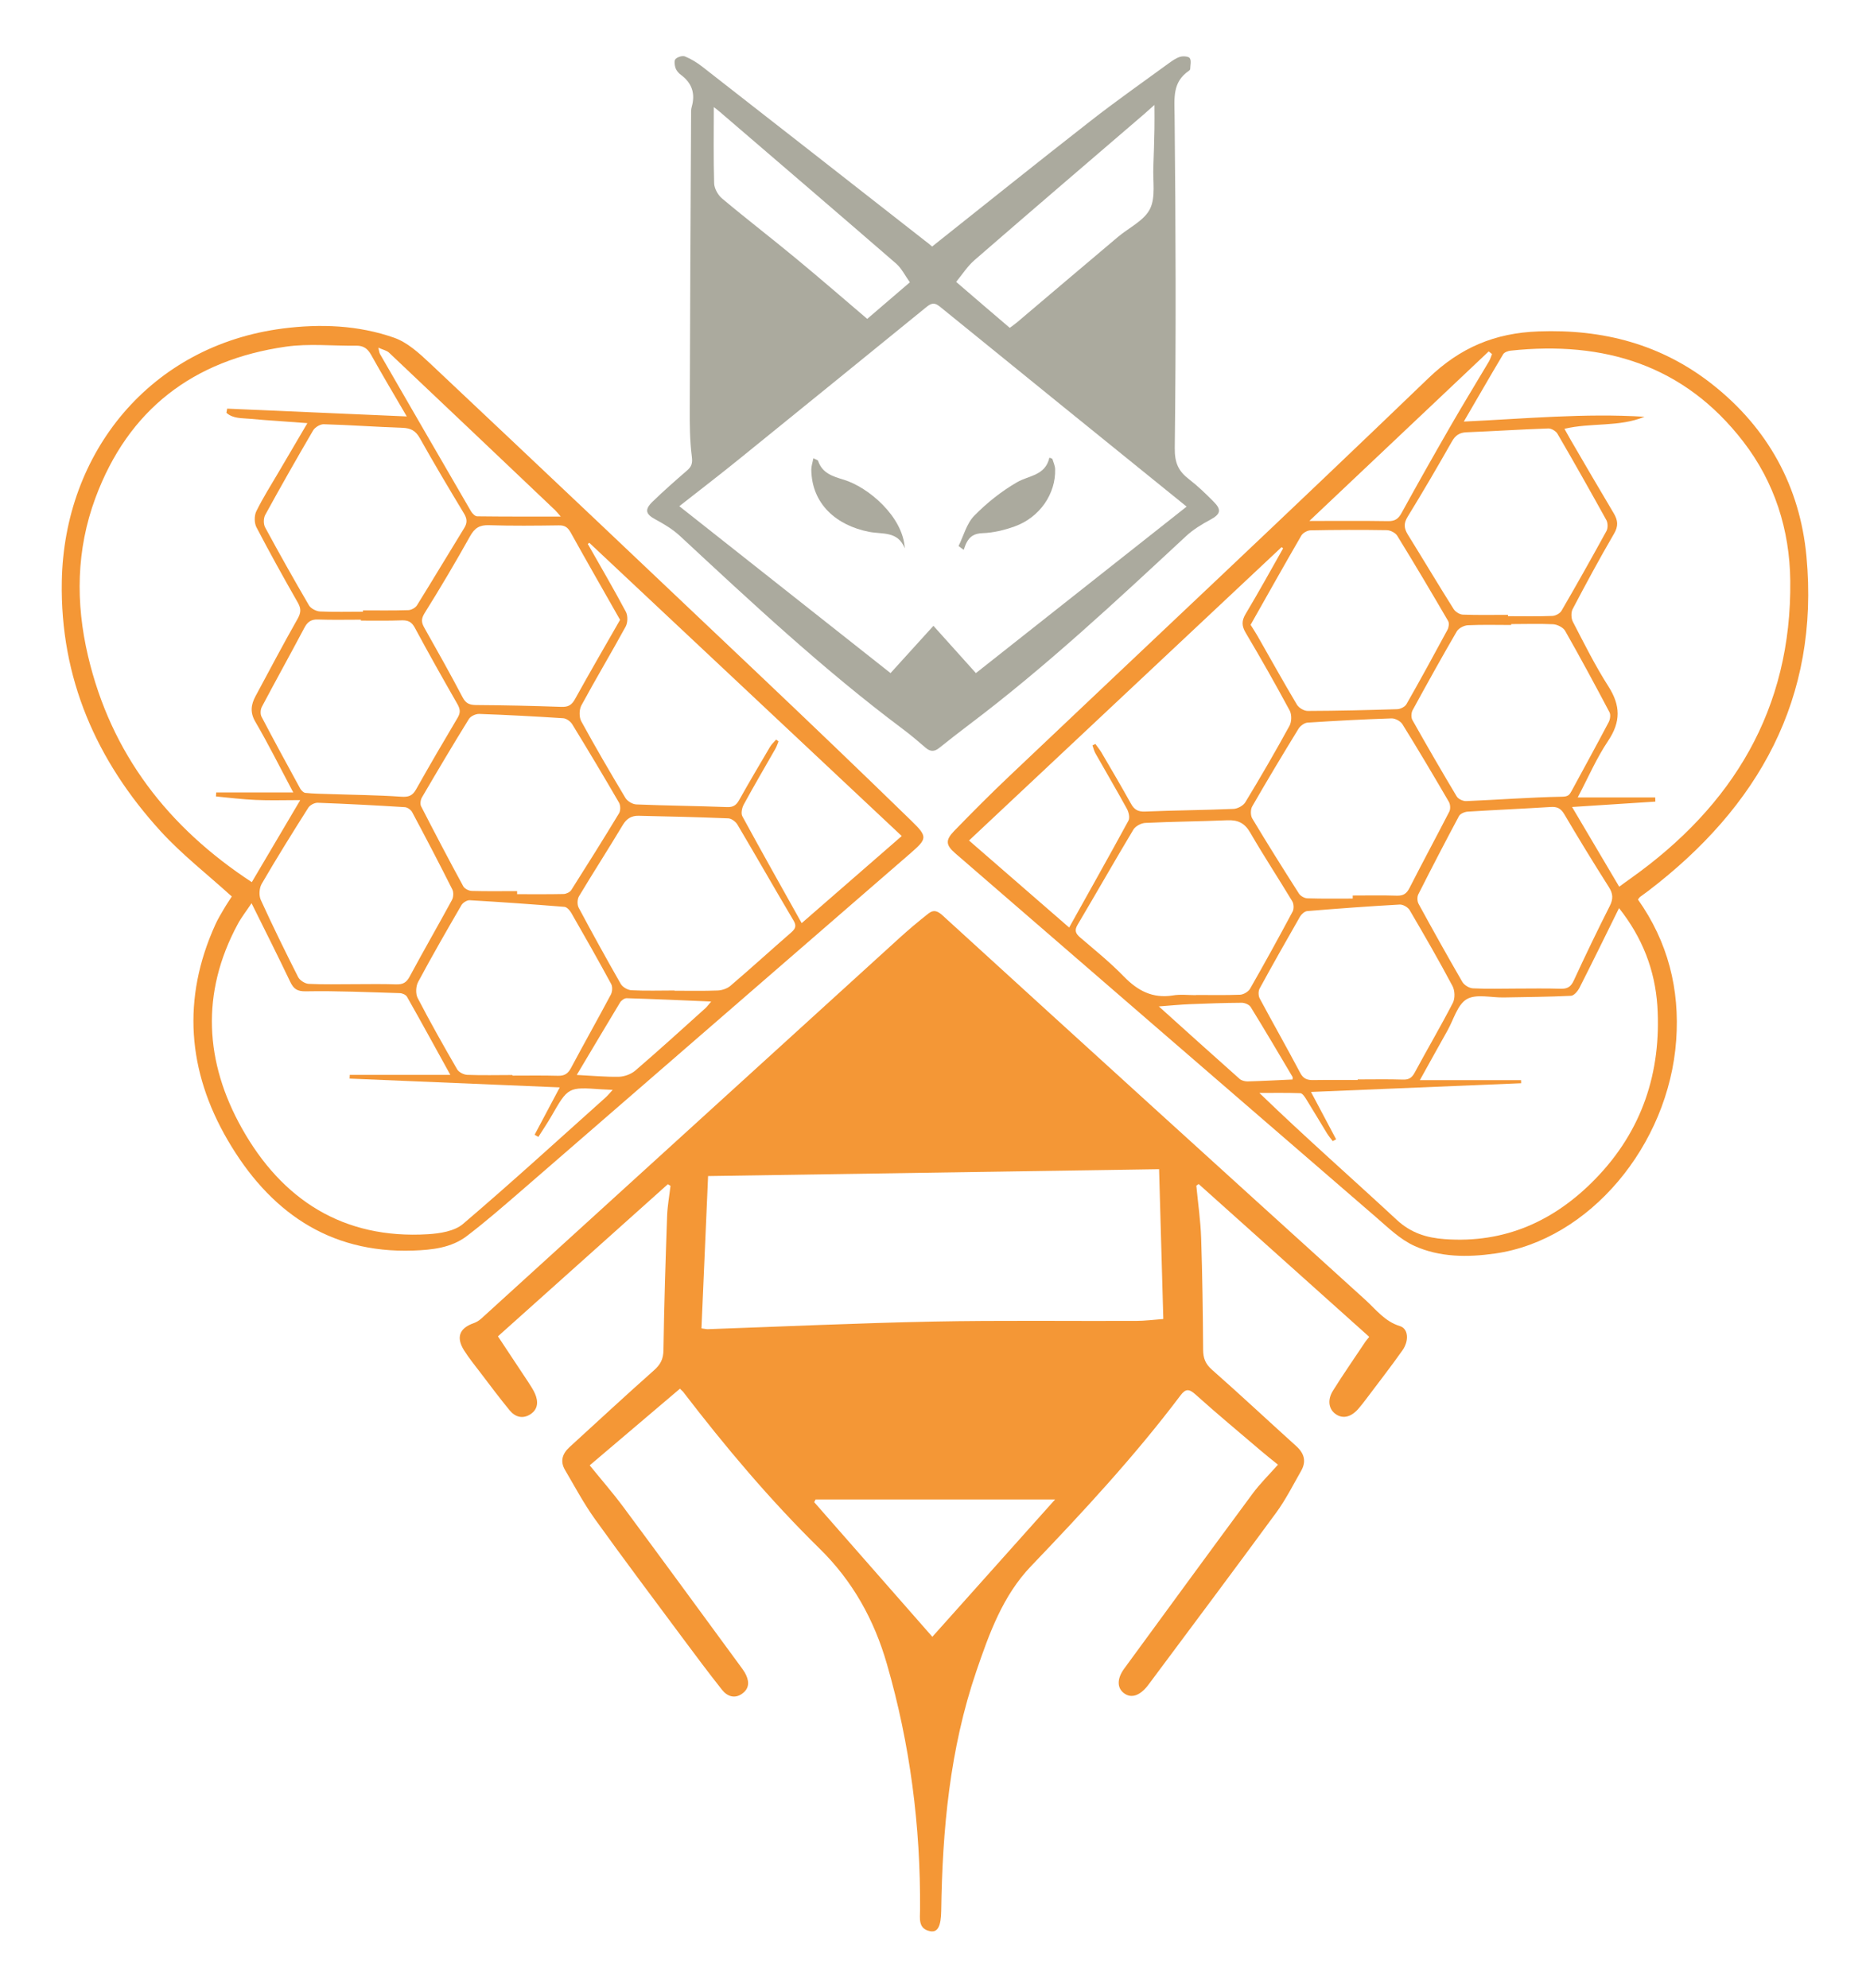 <?xml version="1.0" encoding="UTF-8"?> <!-- Generator: Adobe Illustrator 25.3.1, SVG Export Plug-In . SVG Version: 6.00 Build 0) --> <svg xmlns="http://www.w3.org/2000/svg" xmlns:xlink="http://www.w3.org/1999/xlink" version="1.1" id="Layer_1" x="0px" y="0px" viewBox="0 0 225.4 239.64" style="enable-background:new 0 0 225.4 239.64;" xml:space="preserve"> <style type="text/css"> .st0{fill:#F49736;} .st1{fill:#ABAA9E;} </style> <path class="st0" d="M81.96,167.4c-3.67,3.11-7.25,6.16-10.88,9.24c1.37,1.69,2.8,3.33,4.09,5.07c4.72,6.36,9.39,12.76,14.08,19.15 c0.18,0.25,0.37,0.5,0.53,0.77c0.51,0.9,0.63,1.83-0.29,2.51c-0.91,0.68-1.82,0.37-2.47-0.45c-1.57-1.99-3.1-4.02-4.61-6.06 c-3.58-4.82-7.2-9.63-10.7-14.51c-1.34-1.87-2.43-3.92-3.6-5.91c-0.61-1.03-0.35-1.95,0.52-2.75c3.39-3.09,6.74-6.21,10.17-9.25 c0.81-0.71,1.16-1.38,1.17-2.47c0.08-5.38,0.25-10.77,0.44-16.15c0.04-1.22,0.27-2.43,0.41-3.64c-0.11-0.07-0.21-0.13-0.32-0.2 c-6.84,6.13-13.69,12.26-20.48,18.34c1.27,1.91,2.47,3.72,3.67,5.54c0.29,0.45,0.59,0.9,0.8,1.38c0.41,0.95,0.37,1.88-0.57,2.48 c-0.93,0.6-1.84,0.32-2.5-0.49c-1.21-1.48-2.36-3.01-3.52-4.54c-0.67-0.88-1.38-1.75-1.97-2.69c-0.98-1.57-0.55-2.67,1.17-3.27 c0.32-0.11,0.64-0.31,0.89-0.53c16.79-15.28,33.58-30.57,50.37-45.85c1.14-1.04,2.33-2.04,3.55-3c0.55-0.43,1.01-0.4,1.68,0.21 c16.96,15.49,33.95,30.93,50.97,46.35c1.29,1.17,2.35,2.62,4.19,3.18c0.99,0.3,1.12,1.74,0.3,2.91c-1.41,2-2.92,3.93-4.39,5.89 c-0.27,0.36-0.54,0.71-0.83,1.05c-0.9,1.09-1.9,1.37-2.78,0.79c-0.88-0.57-1.1-1.71-0.38-2.86c1.22-1.96,2.55-3.86,3.83-5.79 c0.14-0.22,0.32-0.41,0.54-0.7c-6.87-6.16-13.72-12.29-20.56-18.42c-0.09,0.07-0.19,0.13-0.28,0.2c0.2,2.1,0.51,4.2,0.58,6.31 c0.15,4.49,0.21,8.99,0.24,13.48c0.01,1.01,0.27,1.69,1.06,2.39c3.44,3.03,6.78,6.16,10.18,9.23c0.97,0.88,1.21,1.85,0.57,2.97 c-0.97,1.7-1.85,3.46-3,5.03c-5.08,6.93-10.23,13.8-15.36,20.69c-0.05,0.07-0.1,0.14-0.16,0.21c-0.96,1.2-1.98,1.51-2.83,0.87 c-0.84-0.63-0.87-1.74,0.03-2.97c5.15-7.04,10.3-14.09,15.48-21.1c0.89-1.2,1.97-2.26,3.05-3.48c-0.77-0.62-1.43-1.14-2.06-1.68 c-2.64-2.25-5.31-4.47-7.89-6.79c-0.76-0.68-1.18-0.7-1.79,0.11c-5.5,7.3-11.7,13.99-18.02,20.59c-3.41,3.56-5.04,8.11-6.6,12.68 c-3.2,9.37-4.09,19.08-4.23,28.89c-0.03,1.8-0.4,2.62-1.33,2.44c-1.48-0.29-1.23-1.56-1.22-2.58c0.07-10.07-1.2-19.96-4-29.64 c-1.53-5.32-4.12-9.99-8.11-13.9c-5.98-5.87-11.37-12.28-16.47-18.93C82.21,167.65,82.08,167.53,81.96,167.4z M84.55,160.13 c0.47,0.06,0.59,0.1,0.72,0.1c9.07-0.32,18.14-0.74,27.22-0.92c8.14-0.16,16.29-0.05,24.43-0.08c1.09,0,2.18-0.15,3.3-0.23 c-0.17-6.07-0.34-11.97-0.51-18.06c-18.09,0.27-36.14,0.55-54.36,0.83C85.08,147.85,84.81,154,84.55,160.13z M127.18,180.75 c-9.93,0-19.4,0-28.87,0c-0.06,0.11-0.11,0.22-0.17,0.33c4.67,5.32,9.34,10.65,14.24,16.23 C117.42,191.67,122.19,186.34,127.18,180.75z"></path> <path class="st1" d="M112.35,29.72c6.43-5.11,12.71-10.15,19.06-15.11c3.08-2.41,6.29-4.66,9.45-6.97c0.43-0.31,0.89-0.64,1.38-0.79 c0.36-0.11,1.03-0.06,1.17,0.16c0.21,0.32,0.06,0.86,0.05,1.31c0,0.07-0.08,0.17-0.15,0.21c-2.01,1.36-1.75,3.29-1.73,5.41 c0.14,13.35,0.18,26.71,0.02,40.06c-0.02,1.82,0.45,2.8,1.73,3.78c1.05,0.81,2.02,1.75,2.96,2.7c0.99,0.99,0.81,1.51-0.39,2.16 c-1.04,0.56-2.08,1.19-2.94,1.99c-8.45,7.85-16.87,15.72-26.09,22.68c-1.23,0.93-2.45,1.88-3.66,2.85 c-0.58,0.47-1.08,0.47-1.65-0.03c-0.9-0.78-1.81-1.55-2.76-2.26c-9.5-7.11-18.15-15.19-26.83-23.25c-0.86-0.8-1.9-1.43-2.94-1.99 c-1.2-0.64-1.38-1.18-0.37-2.16c1.34-1.3,2.75-2.54,4.16-3.76c0.55-0.48,0.67-0.87,0.57-1.67c-0.25-1.93-0.26-3.91-0.25-5.86 c0.03-11.75,0.1-23.5,0.16-35.25c0-0.36-0.02-0.73,0.08-1.06c0.45-1.59,0.03-2.86-1.31-3.85c-0.28-0.2-0.54-0.51-0.65-0.83 c-0.11-0.34-0.18-0.89,0.01-1.08c0.25-0.25,0.84-0.43,1.15-0.3c0.73,0.3,1.43,0.73,2.06,1.22c8.95,6.98,17.88,13.97,26.81,20.96 C111.79,29.23,112.09,29.49,112.35,29.72z M143.03,61.07c-9.87-7.99-19.83-16.04-29.77-24.13c-0.73-0.59-1.14-0.3-1.7,0.16 c-7.46,6.07-14.92,12.13-22.39,18.18c-2.44,1.98-4.94,3.89-7.29,5.74c8.52,6.73,16.98,13.42,25.46,20.12 c1.66-1.83,3.37-3.72,5.17-5.7c1.85,2.06,3.53,3.94,5.12,5.7C126.14,74.41,134.58,67.74,143.03,61.07z M121.71,39.52 c0.35-0.26,0.64-0.46,0.91-0.69c4.04-3.42,8.07-6.85,12.12-10.26c1.32-1.12,3.16-1.96,3.87-3.38c0.71-1.41,0.33-3.38,0.41-5.11 c0.06-1.51,0.1-3.02,0.13-4.54c0.02-0.9,0-1.8,0-2.89c-0.53,0.47-0.89,0.79-1.25,1.11c-6.82,5.86-13.65,11.7-20.43,17.59 c-0.85,0.73-1.47,1.72-2.22,2.63C117.57,35.98,119.62,37.74,121.71,39.52z M109.67,34.03c-0.58-0.81-0.99-1.67-1.65-2.25 c-7.06-6.12-14.16-12.2-21.25-18.29c-0.28-0.24-0.58-0.46-0.73-0.58c0,3.07-0.05,6.13,0.04,9.2c0.02,0.63,0.47,1.42,0.97,1.83 c2.93,2.46,5.97,4.79,8.91,7.23c2.87,2.37,5.69,4.82,8.57,7.27C106.23,36.99,107.84,35.6,109.67,34.03z"></path> <path class="st0" d="M27.94,108.07c-2.95-2.68-5.99-5.04-8.56-7.85c-7.76-8.5-12.14-18.47-11.93-30.13 C7.72,54.55,18.12,41.65,34.09,39.6c4.53-0.58,9.1-0.41,13.44,1.12c1.6,0.57,3.01,1.87,4.29,3.07 C65.04,56.24,78.23,68.73,91.4,81.23c6.2,5.88,12.37,11.79,18.49,17.75c1.95,1.9,1.86,2.13-0.15,3.88 c-15.6,13.53-31.2,27.07-46.8,40.59c-2.19,1.89-4.37,3.8-6.67,5.55c-1.87,1.43-4.2,1.67-6.45,1.75 c-10.29,0.36-17.44-4.84-22.38-13.32c-4.84-8.31-5.53-17.05-1.49-25.96c0.29-0.65,0.66-1.26,1.02-1.87 C27.3,109.03,27.67,108.49,27.94,108.07z M49.03,50.2c-1.52-2.61-2.95-5-4.3-7.43c-0.42-0.75-0.93-1.11-1.78-1.1 c-2.84,0.04-5.72-0.28-8.5,0.12c-11.14,1.6-18.99,7.56-22.95,18.24c-2.31,6.23-2.4,12.64-0.89,19.05 c2.78,11.81,9.68,20.67,19.74,27.26c1.89-3.2,3.75-6.35,5.84-9.89c-2.02,0-3.71,0.06-5.39-0.02c-1.59-0.07-3.18-0.27-4.77-0.42 c0.01-0.16,0.02-0.32,0.03-0.48c3.05,0,6.09,0,9.29,0c-1.55-2.92-2.97-5.78-4.57-8.52c-0.67-1.14-0.52-2.08,0.02-3.09 c1.68-3.13,3.34-6.27,5.09-9.36c0.4-0.72,0.41-1.21,0.01-1.91c-1.71-3-3.39-6.02-4.99-9.09c-0.27-0.52-0.27-1.4-0.02-1.92 c0.8-1.63,1.78-3.17,2.7-4.74c1.11-1.9,2.23-3.8,3.46-5.89c-1.33-0.1-2.43-0.17-3.53-0.26c-1.11-0.08-2.22-0.15-3.32-0.26 c-1.01-0.1-2.11,0-2.91-0.73c0.03-0.17,0.06-0.34,0.09-0.5C34.51,49.57,41.65,49.88,49.03,50.2z M30.32,108.88 c-0.62,0.94-1.23,1.7-1.68,2.55c-4.46,8.29-3.95,16.63,0.52,24.59c4.83,8.61,12.21,13.38,22.42,12.76c1.45-0.09,3.2-0.36,4.23-1.24 c5.82-4.96,11.47-10.13,17.17-15.23c0.27-0.24,0.5-0.53,0.87-0.93c-0.61-0.03-1-0.05-1.4-0.07c-3.98-0.28-3.97-0.27-6,3.26 c-0.49,0.85-1.04,1.66-1.56,2.48c-0.15-0.09-0.3-0.17-0.45-0.26c0.97-1.83,1.94-3.65,3.03-5.71c-8.58-0.36-16.96-0.71-25.33-1.06 c0.01-0.15,0.01-0.3,0.02-0.45c3.98,0,7.96,0,12.12,0c-1.79-3.24-3.48-6.34-5.22-9.41c-0.13-0.24-0.56-0.43-0.85-0.44 c-3.78-0.11-7.56-0.29-11.34-0.22c-1.08,0.02-1.48-0.31-1.89-1.15C33.5,115.25,31.95,112.16,30.32,108.88z M71.03,65.43 c-0.06,0.05-0.12,0.1-0.18,0.14c1.54,2.72,3.12,5.42,4.59,8.18c0.25,0.47,0.23,1.3-0.02,1.77c-1.74,3.19-3.61,6.31-5.34,9.51 c-0.28,0.51-0.29,1.43-0.01,1.93c1.7,3.11,3.49,6.18,5.31,9.22c0.24,0.4,0.86,0.77,1.31,0.79c3.65,0.15,7.29,0.18,10.94,0.32 c0.74,0.03,1.11-0.22,1.46-0.84c1.21-2.16,2.47-4.3,3.73-6.43c0.19-0.32,0.49-0.58,0.73-0.86c0.1,0.07,0.19,0.14,0.29,0.21 c-0.13,0.3-0.22,0.63-0.39,0.91c-1.27,2.23-2.57,4.44-3.8,6.7c-0.22,0.4-0.36,1.08-0.17,1.42c2.32,4.27,4.71,8.51,7.15,12.88 c4.09-3.56,8.09-7.04,12.06-10.5C96.05,88.92,83.54,77.17,71.03,65.43z M43.75,73.74c0-0.05,0-0.11,0-0.16 c1.82,0,3.65,0.03,5.47-0.03c0.36-0.01,0.85-0.28,1.04-0.58c1.92-3.09,3.78-6.21,5.69-9.31c0.4-0.64,0.36-1.14-0.04-1.79 c-1.81-3-3.6-6.01-5.31-9.06c-0.51-0.91-1.12-1.21-2.12-1.24c-3.16-0.11-6.31-0.34-9.46-0.43c-0.43-0.01-1.06,0.37-1.28,0.75 c-1.97,3.37-3.9,6.76-5.77,10.18c-0.22,0.4-0.23,1.11-0.01,1.51c1.71,3.16,3.47,6.29,5.28,9.39c0.22,0.38,0.86,0.71,1.31,0.74 C40.27,73.79,42.01,73.74,43.75,73.74z M81.31,119.4c0,0.01,0,0.02,0,0.03c1.74,0,3.47,0.04,5.2-0.03c0.52-0.02,1.14-0.23,1.53-0.56 c2.47-2.11,4.87-4.3,7.32-6.43c0.51-0.45,0.68-0.79,0.29-1.44c-2.28-3.85-4.49-7.73-6.77-11.58c-0.21-0.35-0.71-0.72-1.09-0.74 c-3.6-0.15-7.2-0.23-10.8-0.31c-0.84-0.02-1.44,0.31-1.91,1.09c-1.73,2.89-3.56,5.72-5.29,8.61c-0.21,0.35-0.23,1-0.05,1.36 c1.65,3.09,3.34,6.16,5.08,9.2c0.22,0.39,0.83,0.74,1.28,0.77C77.83,119.46,79.57,119.4,81.31,119.4z M62.33,107.42 c0,0.12,0,0.25,0,0.37c1.87,0,3.73,0.02,5.6-0.02c0.32-0.01,0.77-0.22,0.93-0.48c1.95-3.07,3.88-6.15,5.76-9.26 c0.19-0.31,0.18-0.94,0-1.26c-1.84-3.18-3.73-6.33-5.65-9.47c-0.21-0.34-0.71-0.7-1.09-0.72c-3.37-0.22-6.74-0.4-10.12-0.52 c-0.42-0.01-1.03,0.27-1.24,0.61c-1.94,3.13-3.81,6.29-5.67,9.47c-0.16,0.28-0.23,0.79-0.09,1.06c1.66,3.23,3.34,6.45,5.08,9.64 c0.16,0.29,0.67,0.55,1.03,0.56C58.69,107.45,60.51,107.42,62.33,107.42z M42.54,118.64c1.73,0,3.47-0.04,5.2,0.02 c0.81,0.03,1.26-0.21,1.65-0.96c1.66-3.09,3.41-6.12,5.08-9.2c0.19-0.34,0.22-0.94,0.05-1.28c-1.57-3.13-3.19-6.23-4.84-9.32 c-0.15-0.28-0.57-0.58-0.88-0.6c-3.5-0.22-7-0.4-10.51-0.53c-0.38-0.01-0.93,0.28-1.13,0.6c-1.92,3.03-3.82,6.08-5.62,9.18 c-0.29,0.5-0.35,1.39-0.11,1.92c1.43,3.14,2.95,6.24,4.51,9.32c0.2,0.39,0.82,0.78,1.26,0.81 C38.98,118.69,40.76,118.64,42.54,118.64z M43.5,74.81c0-0.04,0-0.07,0-0.11c-1.73,0-3.47,0.04-5.2-0.02 c-0.84-0.03-1.26,0.32-1.63,1.03c-1.68,3.18-3.43,6.32-5.11,9.5c-0.17,0.32-0.2,0.87-0.04,1.18c1.52,2.91,3.09,5.78,4.66,8.66 c0.13,0.23,0.4,0.51,0.63,0.53c0.95,0.1,1.91,0.11,2.86,0.14c2.89,0.1,5.78,0.12,8.67,0.32c0.9,0.06,1.37-0.1,1.81-0.88 c1.63-2.9,3.31-5.78,5.01-8.64c0.38-0.63,0.3-1.07-0.04-1.67c-1.74-3.04-3.46-6.09-5.12-9.18c-0.38-0.71-0.81-0.91-1.56-0.89 C46.8,74.84,45.15,74.81,43.5,74.81z M74.74,74.72c-1.99-3.51-4-7.01-5.96-10.54c-0.35-0.62-0.71-0.87-1.44-0.85 c-2.8,0.04-5.6,0.07-8.4-0.02c-1.13-0.04-1.73,0.34-2.28,1.33c-1.75,3.13-3.58,6.23-5.48,9.27c-0.44,0.71-0.39,1.13-0.03,1.77 c1.57,2.78,3.13,5.56,4.61,8.38c0.4,0.76,0.85,0.92,1.64,0.93c3.42,0.02,6.84,0.1,10.26,0.22c0.82,0.03,1.25-0.21,1.65-0.94 C71.07,81.09,72.89,77.95,74.74,74.72z M61.78,129.59c0,0.02,0,0.04,0,0.07c1.82,0,3.64-0.03,5.47,0.02 c0.76,0.02,1.19-0.23,1.56-0.91c1.58-2.97,3.24-5.91,4.82-8.88c0.18-0.34,0.22-0.94,0.04-1.27c-1.56-2.88-3.18-5.73-4.81-8.57 c-0.18-0.31-0.52-0.7-0.82-0.73c-3.8-0.31-7.61-0.58-11.42-0.8c-0.33-0.02-0.82,0.29-1,0.59c-1.78,3.06-3.55,6.14-5.22,9.26 c-0.28,0.52-0.32,1.42-0.06,1.93c1.51,2.91,3.12,5.77,4.76,8.6c0.2,0.35,0.79,0.65,1.22,0.67 C58.13,129.64,59.96,129.59,61.78,129.59z M45.6,41.91c0.11,0.44,0.12,0.62,0.2,0.76c3.65,6.32,7.3,12.65,10.97,18.96 c0.16,0.27,0.49,0.61,0.75,0.61c3.27,0.04,6.53,0.03,10.07,0.03c-0.36-0.41-0.51-0.61-0.69-0.78c-6.67-6.34-13.34-12.67-20.02-18.99 C46.59,42.24,46.15,42.16,45.6,41.91z M69.52,129.58c1.82,0.09,3.45,0.25,5.08,0.22c0.67-0.02,1.46-0.31,1.97-0.74 c2.86-2.46,5.65-5,8.46-7.53c0.21-0.19,0.37-0.43,0.69-0.8c-3.53-0.15-6.86-0.3-10.18-0.4c-0.27-0.01-0.66,0.27-0.81,0.53 C73.02,123.69,71.33,126.55,69.52,129.58z"></path> <path class="st0" d="M197.43,108.43c3.62,5.12,5.05,10.82,4.61,16.96c-0.9,12.67-10.46,24.11-21.85,25.72 c-3.31,0.47-6.65,0.46-9.7-0.92c-1.73-0.78-3.19-2.22-4.66-3.49c-16.91-14.6-33.8-29.22-50.69-43.84c-1.13-0.98-1.21-1.57-0.15-2.67 c2.2-2.27,4.43-4.51,6.72-6.68c16.82-15.96,33.74-31.82,50.45-47.91c3.85-3.71,8.03-5.46,13.28-5.65 c7.79-0.29,14.82,1.55,20.95,6.38c6.7,5.28,10.56,12.31,11.35,20.73c1.59,17.13-5.78,30.2-19.1,40.36 c-0.32,0.24-0.65,0.47-0.97,0.71C197.61,108.18,197.57,108.27,197.43,108.43z M195.17,106.89c0.48-0.35,0.91-0.67,1.34-0.97 c12.38-8.78,19.45-20.45,19.28-35.91c-0.07-6.15-1.89-11.88-5.67-16.78c-7.12-9.24-16.8-12.16-28.04-10.96 c-0.32,0.03-0.76,0.2-0.9,0.44c-1.56,2.61-3.07,5.25-4.74,8.11c7.43-0.35,14.59-1.03,21.78-0.58c-3.07,1.27-6.41,0.68-9.65,1.45 c0.27,0.49,0.48,0.87,0.7,1.25c1.74,2.99,3.48,5.98,5.25,8.95c0.49,0.83,0.57,1.52,0.03,2.44c-1.74,2.98-3.38,6.03-4.99,9.09 c-0.21,0.4-0.19,1.11,0.02,1.52c1.37,2.64,2.7,5.32,4.3,7.82c1.46,2.29,1.49,4.25-0.04,6.54c-1.42,2.11-2.43,4.48-3.67,6.83 c3.23,0,6.29,0,9.34,0c0.01,0.17,0.02,0.33,0.02,0.5c-3.3,0.21-6.6,0.43-10.04,0.65C191.41,100.54,193.26,103.66,195.17,106.89z M195.15,109.47c-1.63,3.31-3.17,6.45-4.75,9.57c-0.21,0.42-0.67,0.98-1.04,1c-2.7,0.13-5.41,0.15-8.12,0.2 c-1.51,0.03-3.31-0.46-4.45,0.21c-1.12,0.66-1.58,2.47-2.32,3.78c-1.08,1.92-2.14,3.84-3.33,5.98c4.24,0,8.22,0,12.2,0 c0,0.12,0,0.25,0.01,0.37c-8.38,0.35-16.75,0.69-25.33,1.05c1.1,2.08,2.07,3.9,3.03,5.71c-0.14,0.07-0.27,0.15-0.41,0.22 c-0.25-0.33-0.52-0.65-0.73-1c-0.83-1.36-1.64-2.73-2.48-4.08c-0.17-0.28-0.45-0.69-0.69-0.7c-1.64-0.06-3.29-0.03-4.94-0.03 c5.53,5.35,11.12,10.25,16.56,15.3c1.7,1.58,3.59,2.16,5.75,2.32c7.25,0.54,13.25-2.17,18.2-7.27c5.62-5.78,7.96-12.85,7.46-20.84 C199.48,116.96,197.98,113.04,195.15,109.47z M154.66,66.1c-0.06-0.05-0.12-0.09-0.19-0.14c-12.54,11.77-25.07,23.54-37.67,35.36 c4.03,3.5,8.01,6.96,12.07,10.49c2.44-4.38,4.83-8.62,7.15-12.89c0.19-0.35,0.03-1.02-0.19-1.42c-1.23-2.25-2.54-4.46-3.8-6.7 c-0.16-0.29-0.24-0.63-0.35-0.95c0.12-0.06,0.24-0.12,0.35-0.17c0.24,0.34,0.51,0.66,0.72,1.01c1.21,2.06,2.42,4.12,3.58,6.21 c0.39,0.7,0.84,0.96,1.68,0.93c3.56-0.15,7.12-0.17,10.67-0.32c0.5-0.02,1.18-0.39,1.43-0.81c1.84-3.03,3.62-6.1,5.32-9.21 c0.26-0.48,0.28-1.34,0.03-1.82c-1.7-3.16-3.47-6.29-5.3-9.37c-0.5-0.84-0.52-1.45-0.02-2.29C151.7,71.4,153.17,68.74,154.66,66.1z M181.76,74.12c0,0.05,0,0.11,0,0.16c1.78,0,3.56,0.04,5.34-0.03c0.39-0.01,0.93-0.3,1.12-0.63c1.85-3.18,3.65-6.39,5.42-9.62 c0.18-0.34,0.17-0.95-0.01-1.29c-1.93-3.49-3.89-6.97-5.9-10.42c-0.19-0.33-0.74-0.65-1.1-0.64c-3.29,0.11-6.57,0.33-9.86,0.46 c-0.86,0.03-1.35,0.38-1.77,1.12c-1.73,3.04-3.49,6.07-5.33,9.06c-0.5,0.81-0.44,1.4,0.02,2.15c1.85,2.98,3.64,5.99,5.51,8.96 c0.21,0.34,0.72,0.67,1.11,0.69C178.11,74.16,179.94,74.12,181.76,74.12z M144.14,119.96c0-0.01,0-0.02,0-0.02 c1.78,0,3.56,0.04,5.34-0.03c0.41-0.02,0.98-0.36,1.19-0.71c1.76-3.08,3.47-6.19,5.14-9.32c0.17-0.32,0.14-0.93-0.05-1.24 c-1.67-2.77-3.45-5.48-5.07-8.28c-0.67-1.16-1.5-1.54-2.78-1.48c-3.29,0.14-6.58,0.16-9.86,0.32c-0.5,0.02-1.19,0.39-1.44,0.81 c-2.28,3.8-4.46,7.65-6.72,11.46c-0.42,0.71-0.23,1.07,0.32,1.55c1.79,1.53,3.63,3.02,5.27,4.71c1.66,1.7,3.44,2.65,5.87,2.27 C142.25,119.84,143.21,119.96,144.14,119.96z M163.05,108.32c0-0.12,0-0.25,0-0.37c1.78,0,3.55-0.04,5.33,0.02 c0.78,0.02,1.17-0.25,1.52-0.94c1.57-3.08,3.21-6.12,4.79-9.19c0.16-0.31,0.13-0.87-0.05-1.18c-1.83-3.14-3.68-6.27-5.6-9.36 c-0.23-0.37-0.88-0.72-1.32-0.7c-3.37,0.11-6.75,0.29-10.12,0.51c-0.38,0.03-0.87,0.39-1.08,0.73c-1.9,3.1-3.77,6.21-5.58,9.36 c-0.22,0.38-0.22,1.11,0.01,1.48c1.82,3.04,3.71,6.05,5.62,9.04c0.19,0.29,0.66,0.56,1.01,0.57 C159.41,108.35,161.23,108.32,163.05,108.32z M182.75,119.17c1.78,0,3.56-0.04,5.34,0.02c0.83,0.03,1.26-0.23,1.61-1 c1.39-3.01,2.83-6.01,4.33-8.97c0.44-0.87,0.4-1.5-0.12-2.31c-1.83-2.88-3.61-5.79-5.34-8.73c-0.42-0.72-0.86-0.96-1.68-0.9 c-3.32,0.21-6.65,0.35-9.97,0.56c-0.37,0.02-0.9,0.24-1.06,0.53c-1.67,3.12-3.3,6.27-4.9,9.43c-0.16,0.31-0.14,0.85,0.03,1.16 c1.72,3.15,3.47,6.29,5.27,9.4c0.23,0.39,0.83,0.76,1.28,0.78C179.27,119.23,181.01,119.17,182.75,119.17z M182.15,75.23 c0,0.04,0,0.07,0,0.11c-1.74,0-3.47-0.05-5.21,0.03c-0.47,0.02-1.11,0.35-1.34,0.73c-1.83,3.14-3.59,6.32-5.33,9.51 c-0.17,0.31-0.2,0.88-0.03,1.18c1.74,3.09,3.52,6.17,5.34,9.21c0.19,0.32,0.77,0.59,1.16,0.57c3.86-0.16,7.71-0.46,11.56-0.53 c0.72-0.01,0.88-0.23,1.13-0.69c1.5-2.77,3.01-5.52,4.48-8.31c0.17-0.33,0.25-0.88,0.09-1.18c-1.74-3.3-3.51-6.58-5.35-9.82 c-0.24-0.41-0.94-0.76-1.44-0.79C185.53,75.17,183.84,75.23,182.15,75.23z M150.74,75.32c0.31,0.5,0.58,0.9,0.82,1.32 c1.58,2.77,3.13,5.56,4.76,8.3c0.23,0.39,0.86,0.76,1.3,0.76c3.6-0.01,7.2-0.1,10.79-0.21c0.39-0.01,0.94-0.29,1.12-0.61 c1.69-2.96,3.32-5.96,4.94-8.96c0.16-0.29,0.23-0.81,0.08-1.06c-2.01-3.45-4.04-6.88-6.13-10.27c-0.22-0.36-0.82-0.67-1.26-0.68 c-3.07-0.05-6.14-0.04-9.2,0.02c-0.38,0.01-0.92,0.31-1.11,0.64C154.79,68.12,152.78,71.71,150.74,75.32z M163.64,130.19 c0-0.02,0-0.04,0-0.07c1.82,0,3.65-0.04,5.47,0.02c0.72,0.02,1.08-0.22,1.42-0.86c1.51-2.81,3.13-5.56,4.59-8.39 c0.28-0.54,0.25-1.49-0.05-2.04c-1.64-3.09-3.39-6.12-5.16-9.14c-0.21-0.35-0.8-0.69-1.2-0.67c-3.72,0.21-7.44,0.48-11.15,0.79 c-0.31,0.03-0.69,0.37-0.86,0.66c-1.65,2.88-3.29,5.77-4.88,8.69c-0.16,0.3-0.15,0.85,0.01,1.16c1.61,3.01,3.3,5.98,4.89,8.99 c0.38,0.72,0.85,0.88,1.58,0.87C160.08,130.17,161.86,130.19,163.64,130.19z M157.82,62.8c3.41,0,6.45-0.03,9.49,0.02 c0.83,0.01,1.24-0.27,1.63-0.99c1.94-3.53,3.92-7.03,5.93-10.52c1.5-2.61,3.08-5.17,4.61-7.76c0.16-0.27,0.24-0.58,0.36-0.87 c-0.13-0.11-0.26-0.21-0.4-0.32C172.33,49.08,165.22,55.81,157.82,62.8z M155.8,130.13c0-0.14,0.03-0.24,0-0.31 c-1.67-2.82-3.33-5.64-5.05-8.43c-0.18-0.29-0.71-0.51-1.08-0.51c-2.08,0.01-4.17,0.09-6.25,0.17c-1.16,0.05-2.32,0.16-3.74,0.27 c3.4,3.06,6.55,5.91,9.73,8.73c0.23,0.21,0.64,0.31,0.96,0.31C152.18,130.31,153.99,130.21,155.8,130.13z"></path> <path class="st1" d="M115.54,65.82c0.61-1.23,0.97-2.71,1.89-3.65c1.53-1.56,3.29-2.96,5.18-4.05c1.43-0.82,3.38-0.78,3.88-2.95 c0.12,0.04,0.23,0.09,0.35,0.13c0.12,0.41,0.32,0.82,0.34,1.23c0.1,2.99-1.86,5.85-4.88,6.93c-1.23,0.44-2.57,0.77-3.87,0.81 c-1,0.04-1.54,0.39-1.94,1.17c-0.14,0.27-0.22,0.56-0.33,0.84C115.95,66.14,115.75,65.98,115.54,65.82z"></path> <path class="st1" d="M109.06,66.1c-0.85-2.12-2.7-1.67-4.31-1.99c-3.93-0.77-6.92-3.35-6.96-7.52c0-0.41,0.15-0.82,0.25-1.35 c0.29,0.16,0.53,0.2,0.57,0.32c0.51,1.49,1.75,1.86,3.1,2.27C104.67,58.73,108.84,62.27,109.06,66.1z"></path> </svg> 